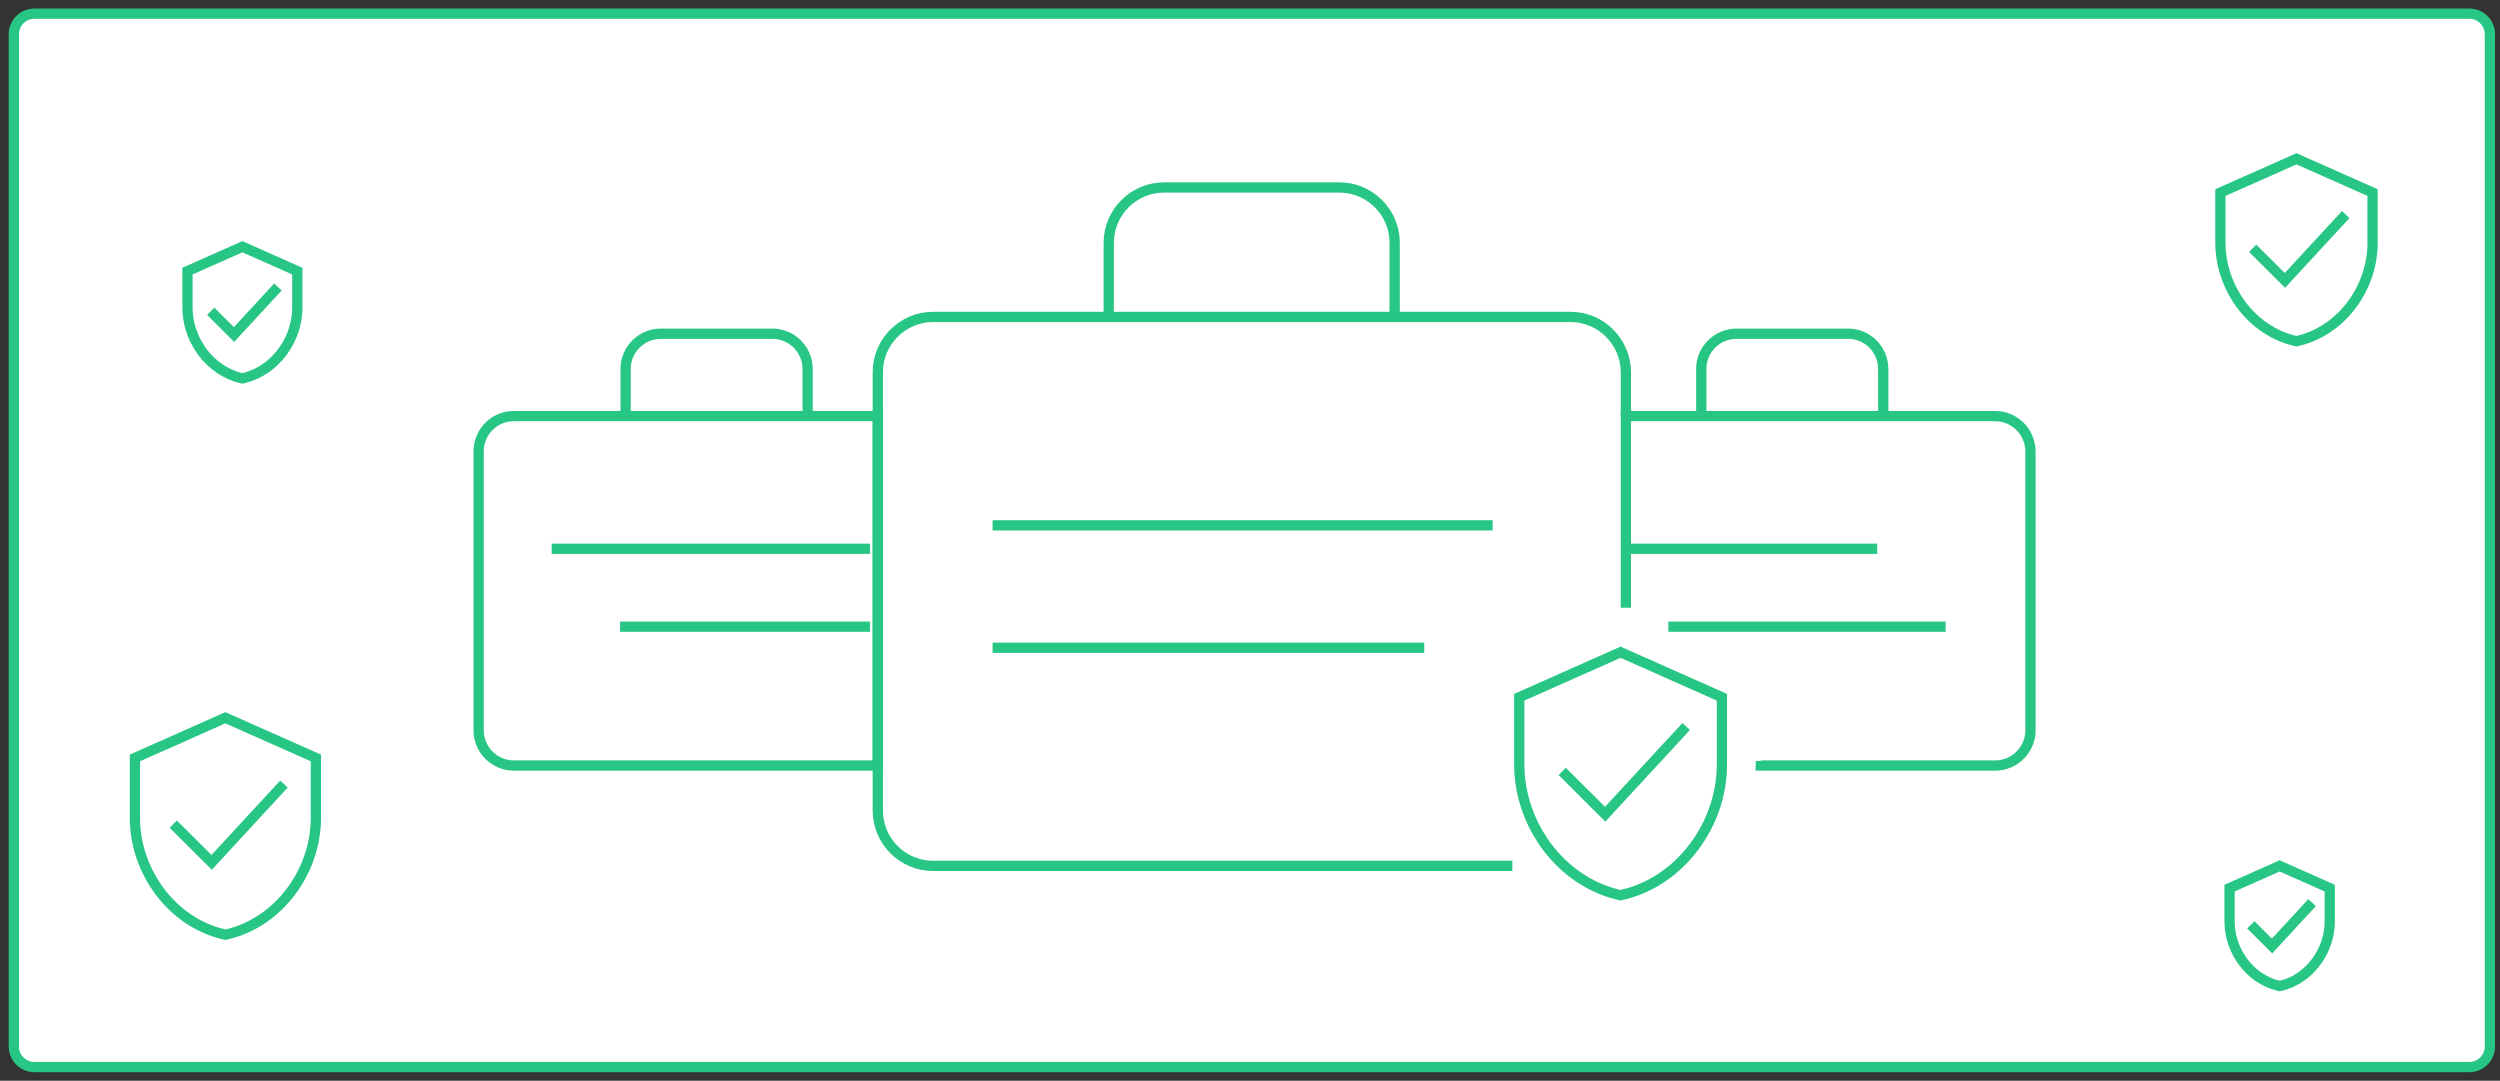 <?xml version="1.0" encoding="utf-8"?>
<!-- Generator: Adobe Illustrator 16.0.0, SVG Export Plug-In . SVG Version: 6.00 Build 0)  -->
<!DOCTYPE svg PUBLIC "-//W3C//DTD SVG 1.1//EN" "http://www.w3.org/Graphics/SVG/1.1/DTD/svg11.dtd">
<svg version="1.1" id="Layer_1" xmlns="http://www.w3.org/2000/svg" xmlns:xlink="http://www.w3.org/1999/xlink" x="0px" y="0px"
	 width="365.5px" height="158px" viewBox="0 0 365.5 158" enable-background="new 0 0 365.5 158" xml:space="preserve">
<rect x="0" y="0" width="365.5" height="158" fill="#333333" stroke="none"/>
<path fill="#FFFFFF" stroke="#27C685" stroke-width="1.5" stroke-miterlimit="10" d="M5.023,2h356c1.657,0,3,1.344,3,3v148.001
	c0,1.656-1.343,3-3,3h-356c-1.657,0-3-1.344-3-3V5C2.023,3.344,3.366,2,5.023,2z"/>
<g>
	<g id="XMLID_1_">
		<path id="XMLID_4_" fill="none" stroke="#27C685" stroke-width="1.5" stroke-miterlimit="10" d="M75.125,60.833
			c-2.84,0-5.15,2.31-5.15,5.149v40.792c0,2.828,2.31,5.148,5.15,5.148h53.21v-51.09L75.125,60.833L75.125,60.833z"/>
		<path id="XMLID_3_" fill="none" stroke="#27C685" stroke-width="1.5" stroke-miterlimit="10" d="M118.073,60.429v-6.494
			c0-2.836-2.311-5.147-5.146-5.147H96.615c-2.838,0-5.149,2.312-5.149,5.147v6.494"/>
	</g>
	<line fill="none" stroke="#27C685" stroke-width="1.5" stroke-miterlimit="10" x1="80.656" y1="80.229" x2="127.192" y2="80.229"/>
	<line fill="none" stroke="#27C685" stroke-width="1.5" stroke-miterlimit="10" x1="90.656" y1="91.621" x2="127.192" y2="91.621"/>
</g>
<g>
	<g id="XMLID_5_">
		<path id="XMLID_7_" fill="none" stroke="#27C685" stroke-width="1.5" stroke-miterlimit="10" d="M257.455,111.253
			c0,0.22,0,0.45-0.01,0.67h34.26c2.83,0,5.15-2.319,5.15-5.149V65.982c-0.021-2.84-2.32-5.149-5.16-5.149h-53.99v28.021"/>
		<path id="XMLID_6_" fill="none" stroke="#27C685" stroke-width="1.5" stroke-miterlimit="10" d="M275.332,60.429v-6.494
			c0-2.836-2.311-5.147-5.146-5.147h-16.313c-2.838,0-5.148,2.312-5.148,5.147v6.494"/>
	</g>
	
		<line fill="none" stroke="#27C685" stroke-width="1.5" stroke-miterlimit="10" x1="237.916" y1="80.229" x2="274.451" y2="80.229"/>
	
		<line fill="none" stroke="#27C685" stroke-width="1.5" stroke-miterlimit="10" x1="243.916" y1="91.621" x2="284.451" y2="91.621"/>
	<path fill="none" stroke="#27C685" stroke-width="1.5" stroke-miterlimit="10" d="M251.744,101.934v9.838
		c0,0.16,0,0.326-0.006,0.483c-0.102,4.086-1.531,8.165-4.043,11.521c-2.644,3.537-6.287,6.014-10.279,6.988l-0.236,0.057
		l-0.254,0.065l-0.252-0.065l-0.23-0.057c-3.991-0.976-7.645-3.451-10.286-6.988c-0.229-0.303-0.447-0.612-0.648-0.931
		c-2.194-3.298-3.393-7.188-3.393-11.073v-9.838l0.635-0.281l0.584-0.26l6.599-2.931l6.155-2.735l0.406-0.181l0.433-0.194
		l0.434,0.194l0.131,0.058l0.273,0.123l4.229,1.877l8.53,3.789l0.584,0.26L251.744,101.934z"/>
</g>
<g>
	<g id="XMLID_156_">
		<path fill="none" stroke="#27C685" stroke-width="1.5" stroke-miterlimit="10" d="M221.105,126.593h-84.682
			c-4.46,0-8.09-3.63-8.09-8.09v-64.08c0-4.45,3.63-8.09,8.09-8.09h93.182c4.469,0,8.08,3.64,8.1,8.09v6.41"/>
		<path id="XMLID_2_" fill="none" stroke="#27C685" stroke-width="1.5" stroke-miterlimit="10" d="M203.9,45.697V35.495
			c0-4.455-3.631-8.087-8.084-8.087h-25.627c-4.459,0-8.091,3.632-8.091,8.087v10.203"/>
	</g>
	
		<line fill="none" stroke="#27C685" stroke-width="1.5" stroke-miterlimit="10" x1="145.117" y1="76.806" x2="218.227" y2="76.806"/>
	
		<line fill="none" stroke="#27C685" stroke-width="1.5" stroke-miterlimit="10" x1="145.117" y1="94.702" x2="208.227" y2="94.702"/>
</g>
<polyline fill="none" stroke="#27C685" stroke-width="1.5" stroke-miterlimit="10" points="228.393,112.779 234.674,119.037 
	246.518,106.217 "/>
<path fill="none" stroke="#27C685" stroke-width="1.5" stroke-miterlimit="10" d="M340.611,129.848v4.864
	c0,0.079,0,0.161-0.004,0.239c-0.05,2.02-0.757,4.037-1.998,5.695c-1.306,1.748-3.107,2.973-5.082,3.455l-0.117,0.027l-0.125,0.032
	l-0.125-0.032l-0.113-0.027c-1.975-0.482-3.779-1.707-5.086-3.455c-0.115-0.15-0.223-0.304-0.32-0.461
	c-1.086-1.629-1.678-3.555-1.678-5.475v-4.863l0.314-0.14l0.287-0.129l3.264-1.449l3.043-1.353l0.201-0.09l0.213-0.096l0.215,0.096
	l0.064,0.028l0.135,0.062l2.092,0.929l4.219,1.873l0.287,0.129L340.611,129.848z"/>
<polyline fill="none" stroke="#27C685" stroke-width="1.5" stroke-miterlimit="10" points="329.066,135.21 332.172,138.305 
	338.027,131.965 "/>
<path fill="none" stroke="#27C685" stroke-width="1.5" stroke-miterlimit="10" d="M43.466,39.635v5.331c0,0.087,0,0.177-0.004,0.263
	c-0.054,2.215-0.83,4.425-2.191,6.244c-1.431,1.917-3.407,3.259-5.571,3.786l-0.128,0.031l-0.137,0.036l-0.137-0.036l-0.124-0.031
	c-2.164-0.527-4.144-1.869-5.575-3.786c-0.125-0.166-0.244-0.333-0.352-0.505c-1.189-1.787-1.839-3.896-1.839-6.002v-5.331
	l0.344-0.152l0.316-0.14l3.577-1.59l3.336-1.482l0.22-0.096l0.234-0.106l0.235,0.106l0.07,0.029l0.149,0.066l2.292,1.017
	l4.625,2.056l0.316,0.14L43.466,39.635z"/>
<polyline fill="none" stroke="#27C685" stroke-width="1.5" stroke-miterlimit="10" points="30.81,45.513 34.215,48.905 
	40.633,41.956 "/>
<path fill="none" stroke="#27C685" stroke-width="1.5" stroke-miterlimit="10" d="M346.869,28.156v7.386c0,0.12,0,0.243-0.006,0.363
	c-0.076,3.064-1.148,6.13-3.035,8.647c-1.982,2.656-4.721,4.514-7.717,5.245l-0.179,0.043l-0.188,0.05l-0.191-0.05l-0.172-0.043
	c-2.996-0.731-5.74-2.589-7.723-5.245c-0.174-0.228-0.336-0.459-0.486-0.699c-1.647-2.475-2.549-5.396-2.549-8.313v-7.386
	l0.477-0.212l0.438-0.195l4.955-2.199l4.621-2.055l0.307-0.135l0.324-0.146l0.326,0.146l0.096,0.043l0.207,0.092l3.174,1.409
	l6.408,2.845l0.438,0.195L346.869,28.156z"/>
<polyline fill="none" stroke="#27C685" stroke-width="1.5" stroke-miterlimit="10" points="329.336,36.297 334.053,40.997 
	342.945,31.37 "/>
<path fill="none" stroke="#27C685" stroke-width="1.5" stroke-miterlimit="10" d="M46.18,110.809v8.783c0,0.143,0,0.289-0.007,0.432
	c-0.089,3.646-1.366,7.291-3.608,10.285c-2.358,3.158-5.614,5.367-9.178,6.237l-0.211,0.052l-0.226,0.06l-0.227-0.06l-0.204-0.052
	c-3.564-0.87-6.827-3.079-9.184-6.237c-0.207-0.271-0.4-0.545-0.58-0.832c-1.96-2.941-3.03-6.416-3.03-9.885v-8.783l0.567-0.252
	l0.52-0.231l5.893-2.615l5.496-2.444l0.364-0.16l0.385-0.174l0.388,0.174l0.115,0.053l0.245,0.107l3.775,1.678l7.62,3.383
	l0.521,0.232L46.18,110.809z"/>
<polyline fill="none" stroke="#27C685" stroke-width="1.5" stroke-miterlimit="10" points="25.331,120.49 30.94,126.079 
	41.514,114.63 "/>
</svg>
